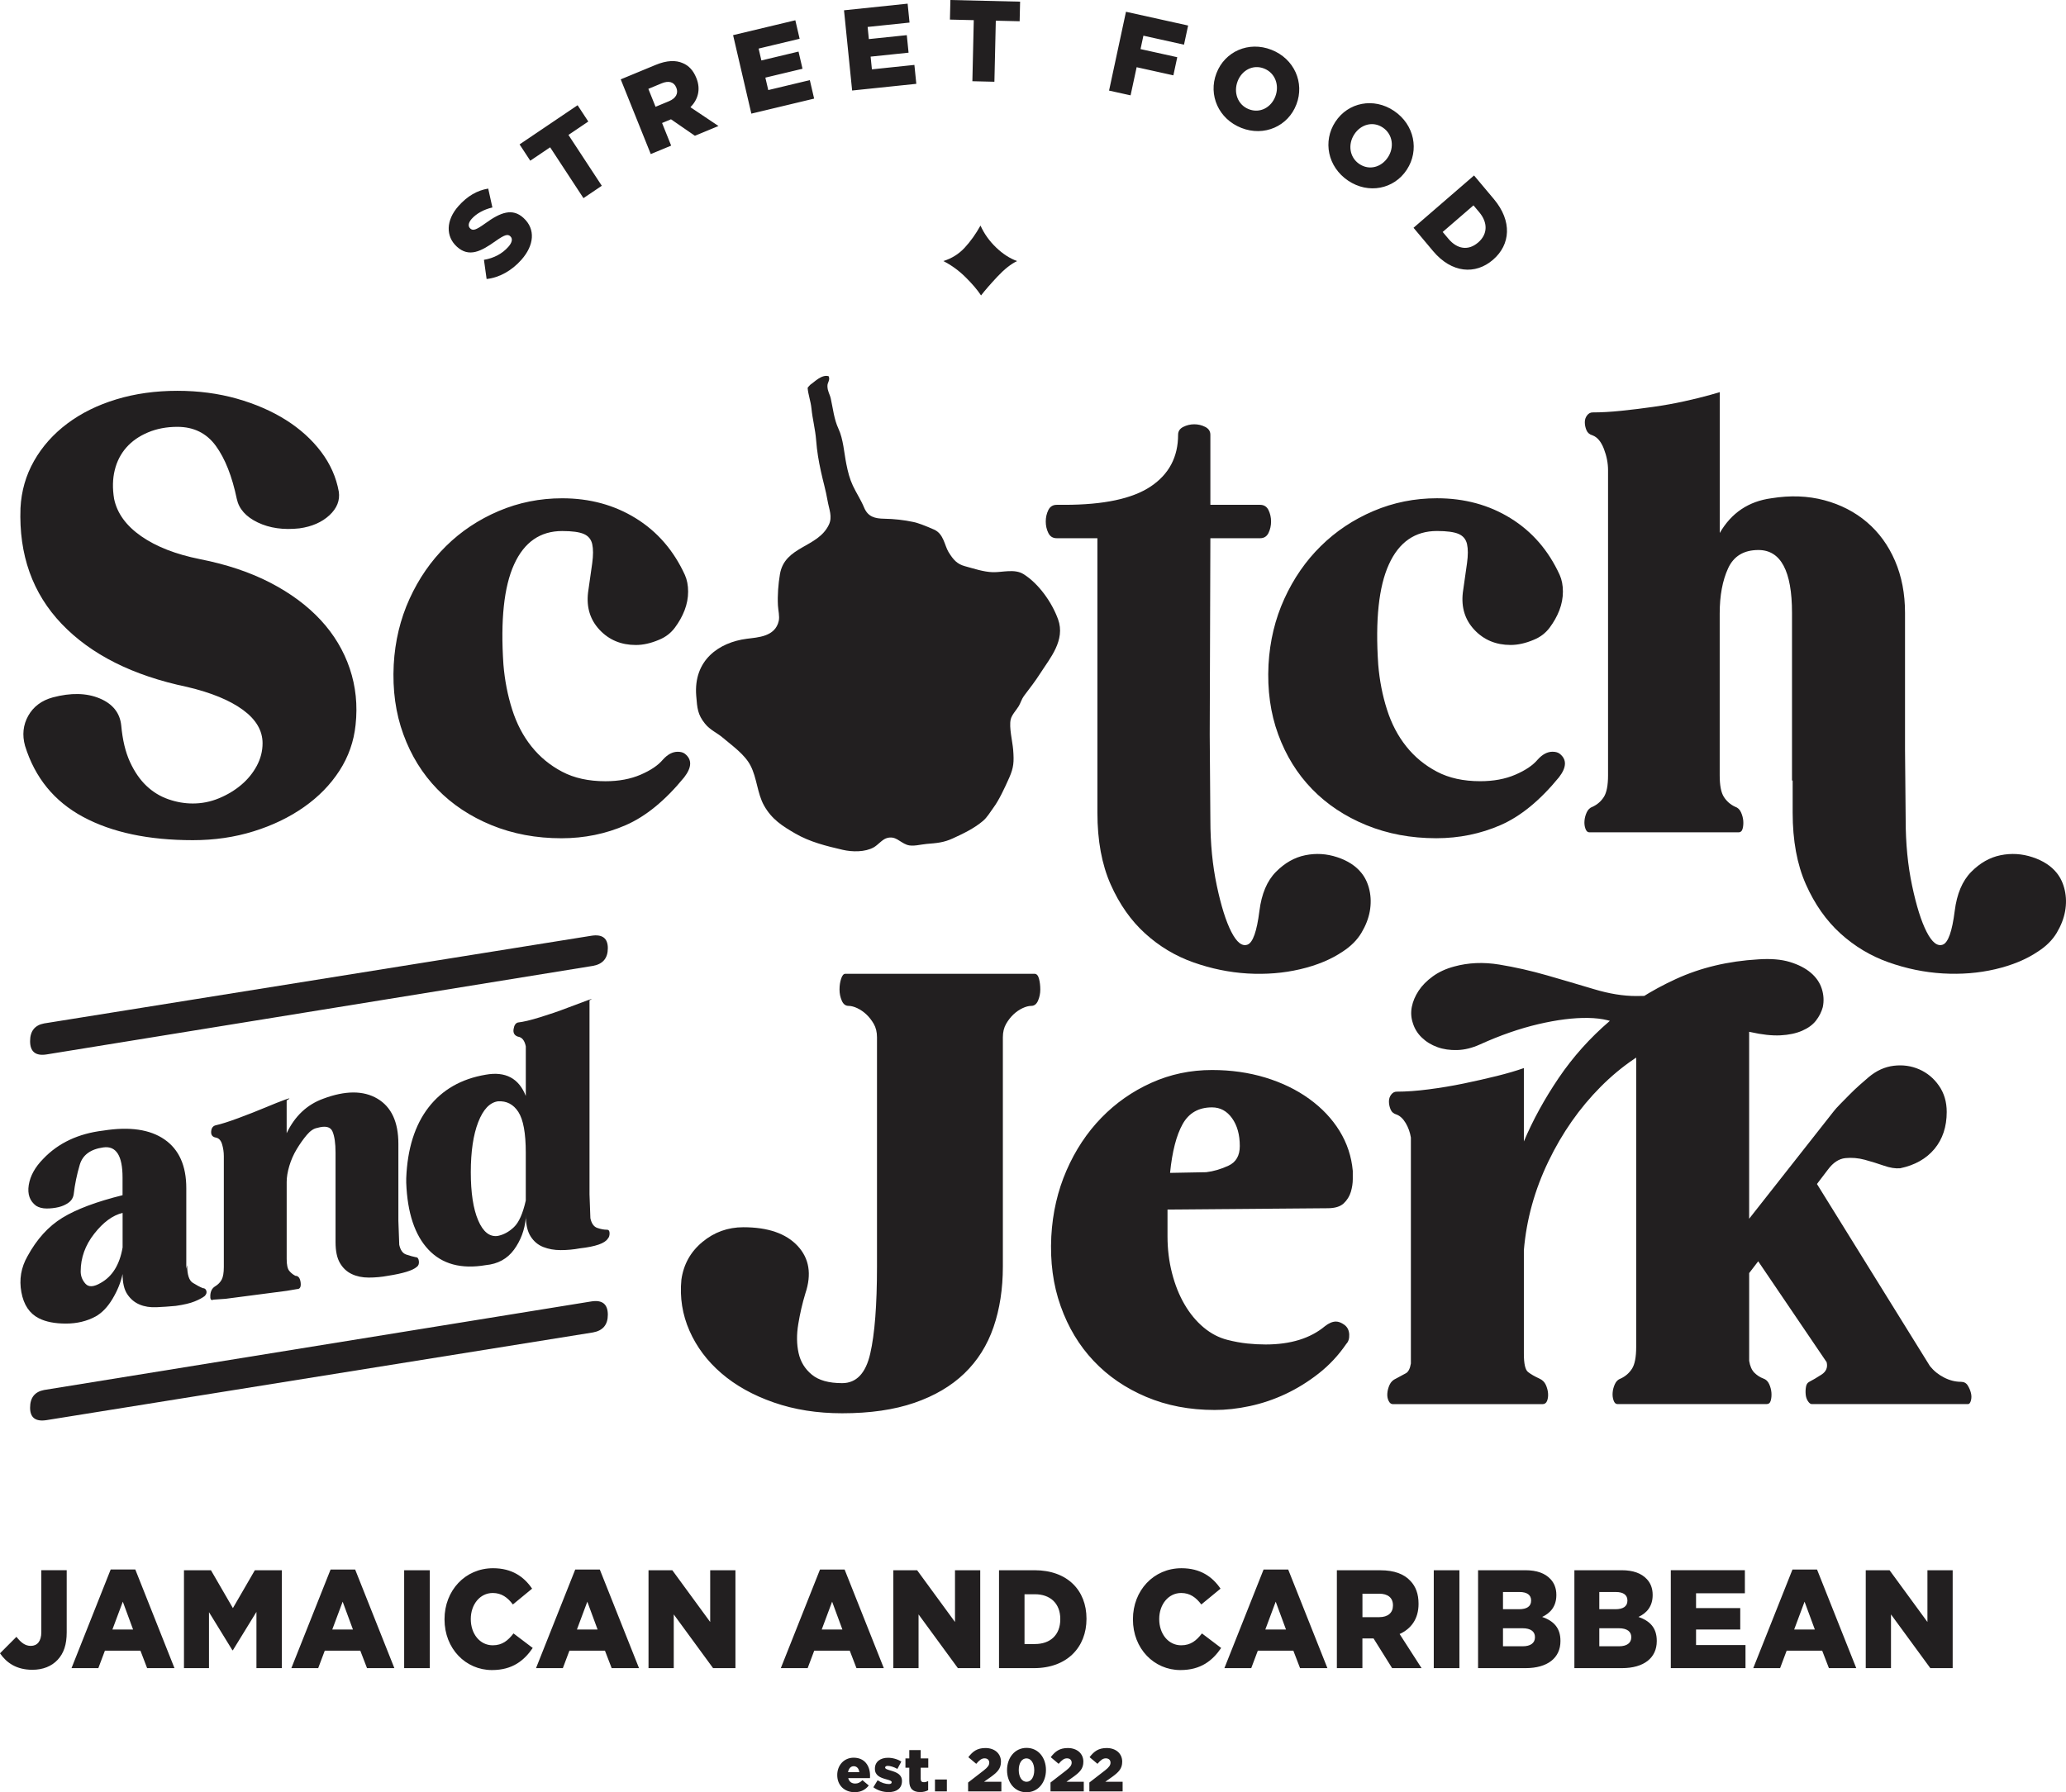 <?xml version="1.0" encoding="UTF-8"?>
<svg xmlns="http://www.w3.org/2000/svg" width="189" height="164" viewBox="0 0 189 164" fill="none">
  <path d="M74.26 35.106C74.42 35.021 75.195 34.211 75.812 34.431C75.957 34.818 75.688 34.968 75.694 35.327C75.702 35.812 75.906 36.047 76.001 36.472C76.203 37.384 76.298 38.363 76.704 39.233C77.147 40.179 77.22 41.447 77.422 42.451C77.572 43.192 77.722 43.801 78.023 44.445C78.334 45.107 78.751 45.729 79.044 46.432C79.4 47.291 80.025 47.453 80.901 47.466C81.794 47.481 82.684 47.579 83.562 47.765C83.988 47.855 84.558 48.069 85.447 48.458C86.335 48.847 86.409 49.917 86.767 50.503C87.207 51.223 87.552 51.616 88.285 51.813C89.073 52.024 89.965 52.332 90.816 52.358C91.694 52.383 92.81 52.024 93.631 52.535C94.993 53.381 96.223 55.09 96.793 56.67C97.486 58.589 96.044 60.238 95.185 61.584C94.705 62.337 94.208 62.973 93.669 63.685C93.473 63.944 93.351 64.356 93.197 64.612C92.985 64.967 92.559 65.403 92.46 65.832C92.294 66.555 92.627 67.854 92.686 68.613C92.77 69.713 92.74 70.228 92.326 71.164C91.917 72.083 91.391 73.224 90.875 73.914C90.591 74.294 90.319 74.784 89.923 75.119C89.098 75.816 88.121 76.278 87.175 76.713C86.333 77.102 85.693 77.149 84.779 77.222C84.259 77.263 83.484 77.493 82.969 77.305C82.282 77.055 81.935 76.451 81.122 76.69C80.707 76.812 80.326 77.312 79.934 77.534C79.136 77.985 77.955 77.963 77.092 77.763C75.595 77.416 74.085 77.045 72.748 76.267C71.592 75.596 70.611 74.987 69.893 73.707C69.274 72.604 69.255 71.2 68.653 70.046C68.118 69.021 66.987 68.239 66.126 67.506C65.579 67.04 64.968 66.809 64.492 66.217C63.819 65.379 63.785 64.813 63.692 63.681C63.425 60.398 65.777 58.781 68.316 58.45C69.322 58.319 70.916 58.272 71.241 56.817C71.335 56.39 71.19 55.847 71.167 55.407C71.118 54.479 71.196 53.452 71.35 52.541C71.788 49.958 74.799 50.137 75.818 48.032C76.18 47.287 75.843 46.62 75.7 45.78C75.542 44.857 75.29 44.024 75.094 43.113C74.887 42.156 74.74 41.303 74.662 40.291C74.582 39.263 74.332 38.37 74.233 37.376C74.167 36.709 73.921 36.072 73.883 35.483C73.883 35.485 74.1 35.19 74.26 35.106Z" fill="#221F20"></path>
  <path d="M83.652 128.363C85.503 127.724 87.027 126.825 88.229 125.667C89.43 124.509 90.316 123.1 90.887 121.442C91.457 119.784 91.743 117.936 91.743 115.897V94.919C91.743 94.441 91.843 94.03 92.038 93.691C92.234 93.351 92.462 93.06 92.716 92.821C92.971 92.582 93.247 92.391 93.544 92.252C93.839 92.114 94.104 92.043 94.342 92.043C94.618 92.043 94.824 91.883 94.961 91.564C95.098 91.246 95.167 90.906 95.167 90.545C95.167 90.186 95.127 89.855 95.049 89.556C94.969 89.257 94.832 89.107 94.637 89.107H77.331C77.173 89.107 77.045 89.257 76.948 89.556C76.849 89.855 76.8 90.186 76.8 90.545C76.8 90.904 76.868 91.244 77.007 91.564C77.144 91.885 77.35 92.043 77.628 92.043C77.864 92.043 78.129 92.114 78.426 92.252C78.721 92.394 78.996 92.582 79.253 92.821C79.508 93.06 79.736 93.351 79.933 93.691C80.129 94.03 80.228 94.441 80.228 94.919V115.897C80.228 119.414 80.022 122.07 79.609 123.867C79.197 125.665 78.34 126.564 77.04 126.564C75.819 126.564 74.895 126.306 74.265 125.784C73.636 125.265 73.231 124.607 73.055 123.805C72.878 123.006 72.867 122.128 73.025 121.169C73.181 120.209 73.398 119.271 73.676 118.352C74.267 116.594 74.03 115.145 72.966 114.006C71.903 112.867 70.25 112.298 68.006 112.298C66.588 112.298 65.338 112.747 64.256 113.647C63.171 114.546 62.533 115.696 62.335 117.094C62.177 118.733 62.424 120.29 63.074 121.769C63.725 123.248 64.698 124.547 65.999 125.665C67.298 126.784 68.892 127.673 70.783 128.331C72.674 128.992 74.76 129.321 77.043 129.321C79.594 129.321 81.799 129.002 83.652 128.363ZM114.332 128.663C115.454 128.423 116.547 128.054 117.61 127.554C118.674 127.054 119.686 126.425 120.653 125.665C121.617 124.906 122.455 124.006 123.163 122.968C123.358 122.769 123.447 122.478 123.428 122.098C123.407 121.718 123.259 121.429 122.986 121.228C122.71 121.03 122.455 120.929 122.217 120.929C121.901 120.929 121.569 121.07 121.213 121.348C119.874 122.468 118.063 123.026 115.778 123.026C115.227 123.026 114.665 122.996 114.096 122.936C113.525 122.876 112.923 122.767 112.296 122.607C111.508 122.408 110.78 122.028 110.11 121.468C109.441 120.908 108.86 120.209 108.369 119.369C107.876 118.53 107.493 117.57 107.217 116.493C106.941 115.414 106.805 114.296 106.805 113.136V110.679L121.451 110.559C122.12 110.559 122.611 110.409 122.927 110.11C123.24 109.811 123.457 109.461 123.577 109.061C123.695 108.662 123.754 108.273 123.754 107.892C123.754 107.512 123.754 107.262 123.754 107.142C123.636 105.824 123.232 104.606 122.544 103.486C121.855 102.368 120.929 101.388 119.768 100.55C118.606 99.71 117.267 99.063 115.753 98.601C114.237 98.142 112.612 97.911 110.881 97.911C108.912 97.911 107.061 98.3 105.329 99.08C103.596 99.86 102.069 100.928 100.751 102.287C99.431 103.646 98.368 105.255 97.561 107.112C96.755 108.969 96.291 110.978 96.174 113.136C96.056 115.455 96.34 117.581 97.031 119.519C97.719 121.457 98.723 123.126 100.042 124.523C101.36 125.923 102.964 127.021 104.855 127.821C106.746 128.62 108.832 129.019 111.115 129.019C112.138 129.022 113.21 128.902 114.332 128.663ZM107.038 107.324C107.234 105.366 107.619 103.877 108.19 102.858C108.761 101.838 109.655 101.33 110.877 101.33C111.624 101.33 112.235 101.659 112.709 102.319C113.18 102.98 113.418 103.828 113.418 104.866C113.418 105.745 113.073 106.345 112.384 106.664C111.696 106.984 111.016 107.183 110.346 107.262L107.038 107.324ZM162.88 94.738C163.648 94.699 164.307 94.558 164.859 94.319C165.41 94.079 165.834 93.77 166.128 93.389C166.423 93.009 166.63 92.601 166.75 92.161C166.867 91.601 166.838 91.043 166.661 90.483C166.484 89.923 166.149 89.434 165.657 89.015C165.164 88.596 164.524 88.265 163.737 88.026C162.949 87.786 161.985 87.707 160.843 87.786C158.087 87.947 155.578 88.545 153.314 89.584C151.048 90.622 149.023 91.913 147.231 93.449C145.439 94.988 143.894 96.716 142.595 98.633C141.296 100.552 140.232 102.49 139.405 104.448V97.734C138.735 97.973 137.918 98.212 136.954 98.454C135.987 98.693 134.975 98.924 133.911 99.144C132.848 99.364 131.774 99.543 130.692 99.682C129.61 99.823 128.635 99.892 127.77 99.892C127.572 99.892 127.405 99.981 127.268 100.161C127.129 100.341 127.062 100.55 127.062 100.791C127.062 101.031 127.11 101.27 127.209 101.512C127.306 101.751 127.494 101.911 127.77 101.99C128.083 102.11 128.359 102.371 128.597 102.77C128.833 103.17 128.991 103.61 129.069 104.089V124.767C128.989 125.246 128.833 125.547 128.597 125.667C128.361 125.786 128.066 125.947 127.711 126.145C127.435 126.265 127.239 126.455 127.121 126.716C127.003 126.977 126.934 127.235 126.915 127.496C126.894 127.757 126.934 127.985 127.033 128.186C127.132 128.387 127.258 128.485 127.416 128.485H141.117C141.312 128.485 141.451 128.387 141.529 128.186C141.607 127.987 141.637 127.757 141.618 127.496C141.597 127.237 141.529 126.977 141.411 126.716C141.293 126.457 141.096 126.267 140.822 126.145C140.388 125.947 140.043 125.746 139.788 125.547C139.531 125.348 139.405 124.788 139.405 123.87V114.399C139.641 111.602 140.388 108.894 141.649 106.277C142.908 103.659 144.504 101.383 146.433 99.443C148.362 97.505 150.518 96.048 152.899 95.067C155.281 94.088 157.691 93.879 160.134 94.439C161.195 94.678 162.111 94.778 162.88 94.738ZM160.014 111.521V88.145C159.424 88.665 158.734 89.116 157.946 89.494C157.159 89.874 156.312 90.184 155.407 90.423C154.502 90.663 153.556 90.842 152.573 90.962C151.587 91.082 150.623 91.141 149.68 91.141C148.499 91.141 147.208 90.932 145.812 90.511C144.414 90.092 142.986 89.671 141.529 89.252C140.072 88.834 138.615 88.502 137.158 88.263C135.701 88.024 134.324 88.084 133.025 88.442C132.277 88.643 131.627 88.942 131.075 89.342C130.524 89.742 130.09 90.182 129.776 90.66C129.46 91.139 129.254 91.631 129.155 92.129C129.056 92.629 129.085 93.118 129.243 93.597C129.399 94.116 129.677 94.567 130.071 94.945C130.465 95.325 130.936 95.614 131.488 95.815C132.04 96.016 132.648 96.105 133.32 96.084C133.989 96.065 134.678 95.894 135.387 95.573C137.238 94.733 139.019 94.116 140.731 93.714C142.443 93.314 143.959 93.124 145.279 93.146C146.597 93.167 147.661 93.426 148.469 93.926C149.276 94.426 149.68 95.176 149.68 96.174V123.265C149.68 124.184 149.551 124.844 149.297 125.244C149.04 125.643 148.697 125.942 148.263 126.143C148.027 126.224 147.85 126.393 147.732 126.652C147.614 126.912 147.545 127.171 147.526 127.432C147.505 127.692 147.534 127.932 147.614 128.152C147.692 128.372 147.81 128.481 147.968 128.481H161.61C161.806 128.481 161.934 128.372 161.993 128.152C162.052 127.932 162.071 127.692 162.052 127.432C162.031 127.173 161.964 126.912 161.846 126.652C161.728 126.393 161.551 126.222 161.315 126.143C160.999 126.024 160.726 125.844 160.488 125.605C160.252 125.365 160.094 125.006 160.016 124.526V116.493L160.843 115.414L167.103 124.645C167.221 125.124 167.063 125.504 166.632 125.784C166.198 126.064 165.823 126.284 165.509 126.445C165.351 126.526 165.252 126.675 165.215 126.893C165.175 127.113 165.164 127.342 165.185 127.583C165.204 127.823 165.274 128.032 165.391 128.212C165.509 128.391 165.627 128.481 165.745 128.481H180.038C180.156 128.481 180.244 128.372 180.303 128.152C180.362 127.932 180.362 127.703 180.303 127.462C180.244 127.222 180.145 126.992 180.008 126.771C179.869 126.551 179.663 126.442 179.387 126.442C178.875 126.442 178.364 126.314 177.852 126.053C177.34 125.795 176.907 125.444 176.553 125.004L166.217 108.341L167.221 107.023C167.693 106.384 168.226 106.033 168.815 105.973C169.407 105.913 169.996 105.965 170.588 106.123C171.18 106.283 171.759 106.463 172.329 106.661C172.9 106.862 173.401 106.941 173.835 106.901C175.172 106.621 176.216 106.031 176.966 105.134C177.713 104.234 178.088 103.106 178.088 101.747C178.088 100.828 177.852 100.029 177.378 99.349C176.907 98.669 176.305 98.172 175.578 97.851C174.85 97.533 174.073 97.422 173.245 97.522C172.418 97.622 171.651 97.971 170.942 98.571C170.706 98.772 170.43 99.011 170.114 99.291C169.798 99.571 169.495 99.862 169.198 100.161C168.904 100.46 168.617 100.751 168.341 101.031C168.066 101.311 167.87 101.531 167.75 101.689L160.014 111.521Z" fill="#221F20"></path>
  <path d="M124.543 85.361C124.936 84.702 125.193 84.042 125.311 83.382C125.429 82.724 125.419 82.083 125.282 81.463C125.143 80.843 124.899 80.313 124.543 79.875C124.031 79.236 123.292 78.755 122.328 78.437C121.363 78.117 120.388 78.057 119.405 78.258C118.42 78.456 117.525 78.967 116.719 79.785C115.91 80.604 115.409 81.794 115.213 83.352C114.977 85.23 114.613 86.258 114.12 86.44C113.628 86.619 113.135 86.23 112.644 85.271C112.152 84.311 111.709 82.903 111.316 81.046C110.922 79.187 110.726 77.181 110.726 75.022L110.667 67.231L110.726 49.25H115.274C115.628 49.25 115.885 49.092 116.043 48.771C116.198 48.453 116.278 48.102 116.278 47.722C116.278 47.341 116.198 46.993 116.043 46.673C115.885 46.354 115.63 46.194 115.274 46.194H110.726V39.781C110.726 39.463 110.568 39.221 110.254 39.063C109.939 38.903 109.604 38.824 109.25 38.824C108.896 38.824 108.562 38.905 108.246 39.063C107.93 39.223 107.774 39.463 107.774 39.781C107.774 41.82 106.938 43.399 105.264 44.517C103.59 45.636 100.963 46.194 97.379 46.194H96.672C96.318 46.194 96.061 46.354 95.903 46.673C95.745 46.993 95.667 47.341 95.667 47.722C95.667 48.102 95.745 48.45 95.903 48.771C96.061 49.092 96.316 49.25 96.672 49.25H100.392V74.364C100.392 76.92 100.796 79.108 101.603 80.927C102.409 82.745 103.462 84.243 104.763 85.422C106.062 86.6 107.53 87.48 109.164 88.059C110.798 88.638 112.451 88.978 114.124 89.079C115.798 89.177 117.403 89.049 118.938 88.69C120.473 88.331 121.772 87.79 122.835 87.072C123.578 86.589 124.149 86.019 124.543 85.361ZM137.271 75.501C139.103 74.702 140.882 73.245 142.617 71.125C143.326 70.206 143.345 69.486 142.676 68.966C142.518 68.847 142.301 68.787 142.027 68.787C141.556 68.787 141.101 69.026 140.669 69.507C140.235 70.026 139.557 70.486 138.631 70.885C137.707 71.285 136.633 71.484 135.412 71.484C133.877 71.484 132.556 71.195 131.455 70.614C130.352 70.035 129.417 69.266 128.651 68.306C127.882 67.347 127.293 66.219 126.88 64.919C126.467 63.622 126.2 62.252 126.082 60.814C125.806 56.739 126.13 53.681 127.057 51.645C127.981 49.606 129.449 48.589 131.457 48.589C132.363 48.589 133.022 48.679 133.437 48.859C133.849 49.038 134.106 49.348 134.205 49.788C134.304 50.228 134.304 50.807 134.205 51.525C134.106 52.245 133.978 53.143 133.822 54.222C133.664 55.581 134.018 56.72 134.885 57.639C135.751 58.558 136.854 59.017 138.193 59.017C138.863 59.017 139.57 58.859 140.32 58.539C140.909 58.299 141.391 57.93 141.766 57.43C142.139 56.929 142.436 56.402 142.653 55.842C142.867 55.282 142.977 54.714 142.977 54.135C142.977 53.555 142.878 53.047 142.682 52.607C141.659 50.369 140.162 48.641 138.193 47.423C136.224 46.205 133.98 45.593 131.459 45.593C129.411 45.593 127.474 45.982 125.642 46.762C123.812 47.542 122.206 48.611 120.829 49.97C119.449 51.329 118.338 52.936 117.491 54.795C116.645 56.654 116.163 58.66 116.045 60.819C115.927 63.137 116.222 65.266 116.931 67.201C117.641 69.14 118.672 70.808 120.031 72.206C121.389 73.606 123.044 74.704 124.991 75.503C126.941 76.302 129.076 76.702 131.398 76.702C133.481 76.7 135.441 76.3 137.271 75.501ZM163.935 71.424H163.994V74.36C163.994 76.916 164.397 79.104 165.205 80.922C166.012 82.741 167.066 84.239 168.366 85.418C169.665 86.596 171.132 87.476 172.766 88.055C174.4 88.634 176.053 88.974 177.727 89.074C179.401 89.173 181.005 89.044 182.54 88.686C184.075 88.326 185.374 87.786 186.437 87.068C187.185 86.589 187.756 86.019 188.151 85.361C188.543 84.702 188.8 84.042 188.918 83.382C189.036 82.724 189.027 82.083 188.888 81.463C188.749 80.843 188.505 80.313 188.151 79.875C187.638 79.236 186.901 78.755 185.936 78.437C184.97 78.117 183.997 78.057 183.012 78.258C182.028 78.456 181.132 78.967 180.325 79.785C179.519 80.604 179.015 81.794 178.82 83.352C178.584 85.23 178.22 86.258 177.727 86.44C177.234 86.619 176.741 86.23 176.251 85.271C175.758 84.311 175.316 82.903 174.922 81.046C174.528 79.187 174.333 77.181 174.333 75.022L174.274 68.61V56.083C174.274 54.325 173.968 52.737 173.358 51.318C172.747 49.899 171.89 48.722 170.789 47.782C169.686 46.843 168.387 46.172 166.892 45.773C165.395 45.373 163.782 45.313 162.049 45.593C159.962 45.873 158.387 46.933 157.324 48.771V35.883L156.497 36.123C155.787 36.324 154.981 36.522 154.075 36.721C153.17 36.922 152.224 37.091 151.241 37.23C150.256 37.371 149.281 37.49 148.319 37.589C147.354 37.689 146.478 37.738 145.691 37.738C145.493 37.738 145.327 37.828 145.188 38.008C145.049 38.187 144.981 38.397 144.981 38.638C144.981 38.879 145.03 39.117 145.129 39.358C145.226 39.597 145.413 39.758 145.689 39.837C146.12 39.997 146.466 40.405 146.723 41.065C146.977 41.724 147.106 42.375 147.106 43.014V70.945C147.106 71.864 146.977 72.524 146.723 72.924C146.466 73.324 146.123 73.623 145.689 73.824C145.453 73.905 145.276 74.074 145.156 74.332C145.038 74.593 144.969 74.851 144.95 75.112C144.929 75.373 144.958 75.612 145.038 75.832C145.116 76.052 145.234 76.161 145.392 76.161H159.034C159.23 76.161 159.358 76.052 159.417 75.832C159.476 75.612 159.495 75.373 159.476 75.112C159.455 74.854 159.387 74.593 159.27 74.332C159.152 74.074 158.975 73.903 158.737 73.824C158.303 73.625 157.96 73.324 157.703 72.924C157.446 72.524 157.32 71.866 157.32 70.945V56.141C157.32 54.502 157.575 53.124 158.088 52.006C158.6 50.889 159.524 50.329 160.863 50.329C162.91 50.329 163.935 52.248 163.935 56.083V71.424Z" fill="#221F20"></path>
  <path d="M15.404 73.136C14.657 72.878 13.987 72.468 13.396 71.908C12.806 71.348 12.303 70.619 11.89 69.72C11.477 68.82 11.21 67.711 11.092 66.392C10.974 65.234 10.313 64.405 9.113 63.905C7.911 63.405 6.485 63.375 4.83 63.815C3.807 64.095 3.059 64.655 2.586 65.493C2.114 66.333 2.015 67.251 2.291 68.249C3.196 71.166 4.967 73.335 7.605 74.752C10.244 76.171 13.589 76.88 17.645 76.88C19.613 76.88 21.464 76.611 23.197 76.07C24.93 75.532 26.465 74.793 27.804 73.852C29.143 72.914 30.225 71.805 31.053 70.525C31.88 69.247 32.371 67.848 32.529 66.331C32.725 64.533 32.548 62.815 31.996 61.176C31.444 59.54 30.558 58.059 29.339 56.74C28.118 55.422 26.583 54.283 24.732 53.323C22.881 52.364 20.736 51.646 18.295 51.165C16.089 50.725 14.299 50.026 12.92 49.067C11.541 48.107 10.715 46.968 10.439 45.65C10.281 44.691 10.3 43.812 10.498 43.013C10.694 42.214 11.05 41.526 11.562 40.944C12.073 40.365 12.732 39.906 13.541 39.566C14.347 39.227 15.244 39.058 16.228 39.058C17.723 39.058 18.895 39.637 19.742 40.795C20.588 41.955 21.228 43.573 21.662 45.65C21.858 46.569 22.498 47.289 23.582 47.808C24.665 48.327 25.934 48.507 27.391 48.347C28.532 48.188 29.448 47.787 30.137 47.148C30.825 46.509 31.112 45.791 30.994 44.99C30.758 43.671 30.215 42.453 29.37 41.334C28.524 40.216 27.45 39.246 26.151 38.427C24.852 37.609 23.355 36.959 21.662 36.478C19.969 36 18.156 35.761 16.228 35.761C14.219 35.761 12.36 36.021 10.646 36.541C8.934 37.06 7.437 37.799 6.157 38.758C4.877 39.718 3.864 40.857 3.114 42.175C2.367 43.494 1.952 44.932 1.874 46.492C1.716 50.768 2.975 54.304 5.654 57.101C8.33 59.899 12.149 61.818 17.112 62.856C19.316 63.375 21.02 64.076 22.22 64.954C23.42 65.833 24.02 66.852 24.02 68.01C24.02 68.73 23.843 69.418 23.49 70.079C23.136 70.739 22.662 71.318 22.073 71.816C21.483 72.316 20.803 72.726 20.034 73.045C19.266 73.365 18.47 73.523 17.642 73.523C16.899 73.525 16.152 73.397 15.404 73.136ZM57.246 75.504C59.078 74.705 60.857 73.248 62.59 71.128C63.299 70.209 63.318 69.489 62.649 68.97C62.491 68.85 62.274 68.79 62 68.79C61.529 68.79 61.074 69.029 60.642 69.51C60.208 70.029 59.53 70.489 58.604 70.888C57.677 71.288 56.606 71.487 55.385 71.487C53.849 71.487 52.529 71.198 51.428 70.617C50.325 70.038 49.39 69.269 48.624 68.309C47.855 67.35 47.266 66.222 46.853 64.922C46.44 63.625 46.175 62.255 46.055 60.817C45.779 56.742 46.103 53.684 47.03 51.648C47.954 49.609 49.422 48.592 51.43 48.592C52.336 48.592 52.995 48.682 53.41 48.862C53.822 49.041 54.079 49.351 54.178 49.791C54.275 50.231 54.275 50.81 54.178 51.528C54.079 52.249 53.951 53.146 53.795 54.225C53.637 55.584 53.991 56.723 54.858 57.642C55.724 58.561 56.827 59.02 58.166 59.02C58.836 59.02 59.543 58.862 60.292 58.542C60.882 58.302 61.364 57.933 61.739 57.433C62.112 56.933 62.409 56.405 62.626 55.845C62.84 55.285 62.95 54.717 62.95 54.138C62.95 53.559 62.851 53.05 62.655 52.61C61.63 50.372 60.135 48.644 58.166 47.426C56.197 46.208 53.953 45.596 51.432 45.596C49.384 45.596 47.447 45.985 45.615 46.765C43.785 47.545 42.178 48.614 40.801 49.973C39.422 51.332 38.311 52.939 37.464 54.798C36.618 56.657 36.136 58.663 36.018 60.822C35.9 63.14 36.194 65.269 36.904 67.204C37.611 69.143 38.645 70.811 40.003 72.209C41.361 73.609 43.017 74.707 44.964 75.506C46.914 76.305 49.049 76.705 51.371 76.705C53.456 76.703 55.416 76.303 57.246 75.504Z" fill="#221F20"></path>
  <path d="M11.216 109.365C8.82 109.959 6.984 110.65 5.708 111.432C4.429 112.216 3.364 113.389 2.513 114.955C1.928 115.981 1.741 117.075 1.955 118.238C2.168 119.4 2.701 120.195 3.551 120.627C4.189 120.951 5.015 121.114 6.026 121.114C7.036 121.114 7.942 120.898 8.74 120.466C9.325 120.142 9.843 119.603 10.296 118.847C10.746 118.09 11.054 117.336 11.214 116.577C11.214 117.387 11.359 118.009 11.654 118.441C11.946 118.874 12.319 119.184 12.772 119.372C13.222 119.563 13.742 119.644 14.328 119.616C14.913 119.59 15.498 119.55 16.084 119.494C16.829 119.387 17.402 119.251 17.8 119.088C18.2 118.926 18.505 118.763 18.718 118.601C18.878 118.439 18.93 118.276 18.878 118.116C18.825 117.953 18.718 117.872 18.558 117.872C18.29 117.765 17.985 117.603 17.64 117.385C17.292 117.169 17.122 116.629 17.122 115.765L17.042 116.09V114.47V108.718C17.042 106.667 16.376 105.181 15.046 104.263C13.715 103.344 11.852 103.074 9.458 103.453C7.169 103.724 5.333 104.587 3.949 106.045C3.204 106.801 2.764 107.598 2.631 108.436C2.499 109.274 2.724 109.908 3.309 110.34C3.575 110.502 3.895 110.583 4.267 110.583C4.64 110.583 4.998 110.543 5.345 110.462C5.691 110.38 5.996 110.246 6.263 110.056C6.529 109.868 6.689 109.609 6.741 109.286C6.847 108.37 7.034 107.464 7.299 106.573C7.565 105.681 8.283 105.154 9.455 104.993C10.626 104.831 11.211 105.75 11.211 107.748V109.365H11.216ZM4.269 129.946L54.247 121.924C55.152 121.761 55.605 121.223 55.605 120.304C55.605 119.332 55.097 118.926 54.089 119.088L4.032 127.191C3.179 127.354 2.753 127.894 2.753 128.811C2.753 129.73 3.259 130.108 4.269 129.946ZM4.269 96.484L54.247 88.381C55.152 88.219 55.605 87.68 55.605 86.762C55.605 85.845 55.097 85.465 54.089 85.627L4.032 93.649C3.179 93.811 2.753 94.352 2.753 95.269C2.753 96.241 3.259 96.645 4.269 96.484ZM8.622 112.891C9.447 111.838 10.31 111.203 11.216 110.987V114.148C10.948 115.714 10.283 116.795 9.22 117.389C8.582 117.768 8.114 117.795 7.822 117.471C7.529 117.146 7.381 116.77 7.381 116.336C7.384 115.092 7.794 113.945 8.622 112.891ZM20.636 118.847L26.224 118.118L27.182 117.956C27.447 117.956 27.553 117.753 27.502 117.349C27.447 116.943 27.29 116.742 27.024 116.742C26.811 116.635 26.624 116.485 26.466 116.295C26.306 116.107 26.226 115.742 26.226 115.201V108.152C26.226 107.72 26.306 107.233 26.466 106.692C26.626 106.154 26.852 105.639 27.144 105.154C27.437 104.669 27.742 104.237 28.062 103.857C28.382 103.478 28.7 103.263 29.02 103.209C29.766 102.993 30.231 103.102 30.416 103.534C30.602 103.968 30.696 104.615 30.696 105.478V113.663C30.696 114.473 30.829 115.107 31.096 115.567C31.362 116.026 31.722 116.364 32.174 116.579C32.625 116.795 33.145 116.904 33.73 116.904C34.316 116.904 34.901 116.851 35.486 116.742C36.87 116.526 37.748 116.257 38.12 115.932C38.28 115.825 38.346 115.648 38.32 115.406C38.293 115.163 38.2 115.041 38.04 115.041C37.773 114.987 37.482 114.906 37.162 114.797C36.842 114.69 36.63 114.391 36.524 113.906L36.444 111.718V104.666C36.444 102.668 35.806 101.292 34.528 100.534C33.25 99.777 31.602 99.777 29.578 100.534C28.087 101.074 26.969 102.128 26.224 103.694V100.696C26.597 100.48 26.557 100.453 26.104 100.615C25.651 100.777 25.039 101.021 24.268 101.344C23.495 101.668 22.672 101.991 21.794 102.316C20.916 102.641 20.238 102.856 19.758 102.963C19.491 103.019 19.345 103.207 19.318 103.53C19.291 103.854 19.438 104.045 19.758 104.096C20.023 104.149 20.209 104.352 20.316 104.703C20.421 105.055 20.476 105.419 20.476 105.797V115.926C20.476 116.466 20.409 116.857 20.276 117.101C20.143 117.344 19.943 117.547 19.678 117.708C19.41 117.87 19.265 118.142 19.24 118.518C19.213 118.896 19.305 119.03 19.52 118.924L20.636 118.847ZM37.162 108.233C37.268 110.987 37.948 113.028 39.198 114.351C40.449 115.676 42.193 116.148 44.429 115.767C45.547 115.661 46.41 115.188 47.023 114.351C47.633 113.513 47.993 112.556 48.101 111.474V111.15C48.101 112.015 48.246 112.675 48.541 113.135C48.833 113.594 49.219 113.919 49.699 114.107C50.179 114.297 50.709 114.391 51.295 114.391C51.88 114.391 52.465 114.338 53.051 114.229C54.489 114.067 55.34 113.769 55.605 113.338C55.71 113.231 55.765 113.069 55.765 112.851C55.765 112.635 55.685 112.526 55.525 112.526C55.258 112.526 54.967 112.472 54.647 112.363C54.327 112.257 54.114 111.957 54.009 111.472L53.929 109.284V91.54C54.249 91.377 54.181 91.377 53.729 91.54C53.276 91.702 52.663 91.933 51.893 92.228C51.12 92.525 50.297 92.809 49.419 93.078C48.541 93.35 47.863 93.512 47.383 93.563C47.17 93.617 47.035 93.82 46.983 94.17C46.928 94.523 47.063 94.751 47.383 94.858C47.755 94.912 47.993 95.211 48.101 95.749V100.286C47.463 98.666 46.237 98.016 44.429 98.341C42.193 98.719 40.449 99.72 39.198 101.339C37.948 102.959 37.268 105.122 37.162 107.82V108.064V108.233ZM43.748 102.681C44.199 101.521 44.799 100.886 45.545 100.777C46.343 100.724 46.968 101.049 47.421 101.75C47.873 102.453 48.099 103.694 48.099 105.476V109.853C47.831 111.041 47.473 111.851 47.021 112.282C46.568 112.716 46.075 112.985 45.542 113.092C44.797 113.201 44.197 112.727 43.746 111.673C43.294 110.62 43.069 109.15 43.069 107.258C43.071 105.369 43.296 103.844 43.748 102.681Z" fill="#221F20"></path>
  <path d="M2.962 152.793C3.925 152.793 4.72 152.473 5.271 151.883C5.835 151.282 6.102 150.488 6.102 149.362V143.68H3.78V149.351C3.78 150.182 3.408 150.606 2.816 150.606C2.299 150.606 1.914 150.301 1.504 149.776L0 151.286C0.592 152.142 1.494 152.793 2.962 152.793ZM6.542 152.642H8.996L9.598 151.042H12.847L13.459 152.642H15.961L12.377 143.615H10.126L6.542 152.642ZM10.284 149.107L11.235 146.56L12.174 149.107H10.284ZM16.833 152.642H19.119V147.521L21.259 151.002H21.306L23.46 147.495V152.642H25.782V143.683H23.314L21.306 147.15L19.298 143.683H16.83V152.642H16.833ZM26.654 152.642H29.109L29.711 151.042H32.96L33.575 152.642H36.077L32.49 143.619H30.242L26.654 152.642ZM30.397 149.107L31.347 146.56L32.287 149.107H30.397ZM36.973 152.642H39.319V143.683H36.973V152.642ZM45.006 152.818C46.872 152.818 47.94 151.959 48.735 150.797L46.977 149.466C46.47 150.117 45.952 150.552 45.077 150.552C43.897 150.552 43.068 149.502 43.068 148.161V148.136C43.068 146.83 43.9 145.766 45.077 145.766C45.881 145.766 46.436 146.176 46.919 146.816L48.677 145.37C47.93 144.27 46.825 143.5 45.104 143.5C42.551 143.5 40.665 145.546 40.665 148.161V148.186C40.665 150.862 42.602 152.818 45.006 152.818ZM49.036 152.642H51.49L52.092 151.042H55.341L55.956 152.642H58.458L54.871 143.619H52.623L49.036 152.642ZM52.778 149.107L53.728 146.56L54.668 149.107H52.778ZM59.327 152.642H61.636V147.726L65.233 152.642H67.279V143.683H64.969V148.42L61.504 143.683H59.327V152.642ZM71.43 152.642H73.885L74.487 151.042H77.736L78.351 152.642H80.853L77.266 143.619H75.014L71.43 152.642ZM75.173 149.107L76.123 146.56L77.063 149.107H75.173ZM81.722 152.642H84.031V147.726L87.628 152.642H89.673V143.683H87.364V148.42L83.899 143.683H81.722V152.642ZM91.391 152.642H94.592C97.625 152.642 99.393 150.721 99.393 148.136V148.11C99.393 145.525 97.649 143.683 94.64 143.683H91.391V152.642ZM93.724 150.437V145.881H94.674C96.07 145.881 96.996 146.711 96.996 148.146V148.172C96.996 149.617 96.07 150.437 94.674 150.437H93.724ZM107.984 152.818C109.85 152.818 110.918 151.959 111.713 150.797L109.955 149.466C109.451 150.117 108.934 150.552 108.055 150.552C106.875 150.552 106.047 149.502 106.047 148.161V148.136C106.047 146.83 106.878 145.766 108.055 145.766C108.863 145.766 109.414 146.176 109.897 146.816L111.655 145.37C110.908 144.27 109.803 143.5 108.082 143.5C105.529 143.5 103.643 145.546 103.643 148.161V148.186C103.639 150.862 105.577 152.818 107.984 152.818ZM112.01 152.642H114.465L115.067 151.042H118.316L118.931 152.642H121.433L117.846 143.619H115.594L112.01 152.642ZM115.753 149.107L116.703 146.56L117.643 149.107H115.753ZM122.302 152.642H124.634V149.927H125.632H125.655L127.353 152.642H130.047L128.039 149.52C129.087 149.046 129.77 148.139 129.77 146.769V146.744C129.77 145.859 129.516 145.169 129.023 144.658C128.458 144.043 127.566 143.687 126.281 143.687H122.298V152.642H122.302ZM124.638 147.981V145.83H126.166C126.947 145.83 127.43 146.19 127.43 146.891V146.916C127.43 147.571 126.974 147.977 126.179 147.977H124.638V147.981ZM131.163 152.642H133.509V143.683H131.163V152.642ZM135.22 152.642H139.564C141.572 152.642 142.752 151.707 142.752 150.171V150.146C142.752 148.93 142.103 148.315 141.079 147.956C141.826 147.611 142.377 146.996 142.377 145.96V145.935C142.377 145.32 142.171 144.845 141.836 144.489C141.343 143.964 140.595 143.683 139.537 143.683H135.216V152.642H135.22ZM137.495 147.251V145.676H139.01C139.706 145.676 140.068 145.956 140.068 146.445V146.471C140.068 146.996 139.669 147.251 138.962 147.251H137.495ZM137.495 150.642V148.992H139.277C140.058 148.992 140.42 149.312 140.42 149.797V149.822C140.42 150.347 140.01 150.642 139.3 150.642H137.495ZM144.03 152.642H148.375C150.383 152.642 151.563 151.707 151.563 150.171V150.146C151.563 148.93 150.914 148.315 149.889 147.956C150.636 147.611 151.187 146.996 151.187 145.96V145.935C151.187 145.32 150.985 144.845 150.647 144.489C150.153 143.964 149.406 143.683 148.348 143.683H144.027V152.642H144.03ZM146.306 147.251V145.676H147.82C148.517 145.676 148.878 145.956 148.878 146.445V146.471C148.878 146.996 148.483 147.251 147.773 147.251H146.306ZM146.306 150.642V148.992H148.087C148.868 148.992 149.23 149.312 149.23 149.797V149.822C149.23 150.347 148.821 150.642 148.111 150.642H146.306ZM152.844 152.642H159.68V150.531H155.157V149.11H159.2V147.15H155.157V145.791H159.623V143.68H152.847V152.642H152.844ZM160.39 152.642H162.845L163.446 151.042H166.695L167.311 152.642H169.813L166.225 143.619H163.977L160.39 152.642ZM164.133 149.107L165.083 146.56L166.023 149.107H164.133ZM170.681 152.642H172.99V147.726L176.588 152.642H178.633V143.683H176.324V148.42L172.859 143.683H170.681V152.642Z" fill="#221F20"></path>
  <path d="M78.184 163.994C78.778 163.994 79.191 163.748 79.475 163.38L78.898 162.895C78.683 163.107 78.485 163.203 78.239 163.203C77.915 163.203 77.679 163.036 77.597 162.707H79.586C79.593 162.635 79.593 162.558 79.593 162.489C79.593 161.602 79.119 160.837 78.091 160.837C77.211 160.837 76.592 161.534 76.592 162.417V162.427C76.59 163.363 77.249 163.994 78.184 163.994ZM77.58 162.164C77.635 161.835 77.822 161.617 78.096 161.617C78.382 161.617 78.574 161.829 78.612 162.164H77.58ZM81.298 163.987C82.022 163.987 82.513 163.641 82.513 162.979V162.968C82.513 162.382 82.046 162.175 81.458 162.008C81.144 161.914 80.974 161.859 80.974 161.741V161.731C80.974 161.647 81.056 161.585 81.216 161.585C81.452 161.585 81.787 161.692 82.096 161.863L82.454 161.194C82.113 160.972 81.662 160.844 81.229 160.844C80.542 160.844 80.037 161.201 80.037 161.842V161.852C80.037 162.459 80.504 162.662 81.092 162.818C81.406 162.908 81.57 162.957 81.57 163.075V163.085C81.57 163.192 81.488 163.248 81.307 163.248C80.999 163.248 80.624 163.13 80.285 162.902L79.896 163.543C80.302 163.844 80.797 163.987 81.298 163.987ZM84.183 163.983C84.473 163.983 84.722 163.917 84.909 163.81V162.979C84.783 163.041 84.65 163.079 84.513 163.079C84.322 163.079 84.227 162.989 84.227 162.778V161.756H84.92V160.904H84.227V160.139H83.183V160.904H82.831V161.756H83.183V162.983C83.183 163.703 83.555 163.983 84.183 163.983ZM85.532 163.921H86.621V162.833H85.532V163.921ZM88.562 163.921H91.607V163.041H90.019L90.678 162.573C91.249 162.154 91.569 161.831 91.569 161.207V161.196C91.569 160.459 90.992 159.953 90.152 159.953C89.405 159.953 88.998 160.248 88.585 160.79L89.306 161.397C89.607 161.047 89.811 160.895 90.07 160.895C90.329 160.895 90.499 161.047 90.499 161.29C90.499 161.526 90.363 161.709 90.005 161.993L88.564 163.109V163.921H88.562ZM93.9 164C94.999 164 95.685 163.075 95.685 161.97V161.959C95.685 160.855 95.003 159.94 93.91 159.94C92.818 159.94 92.125 160.865 92.125 161.97V161.981C92.125 163.085 92.801 164 93.9 164ZM93.91 163.041C93.483 163.041 93.197 162.594 93.197 161.97V161.959C93.197 161.335 93.477 160.899 93.9 160.899C94.323 160.899 94.614 161.35 94.614 161.97V161.981C94.614 162.6 94.34 163.041 93.91 163.041ZM96.1 163.921H99.145V163.041H97.557L98.216 162.573C98.789 162.154 99.107 161.831 99.107 161.207V161.196C99.107 160.459 98.53 159.953 97.69 159.953C96.942 159.953 96.536 160.248 96.123 160.79L96.844 161.397C97.147 161.047 97.349 160.895 97.608 160.895C97.867 160.895 98.037 161.047 98.037 161.29C98.037 161.526 97.9 161.709 97.543 161.993L96.102 163.109V163.921H96.1ZM99.654 163.921H102.699V163.041H101.111L101.77 162.573C102.341 162.154 102.661 161.831 102.661 161.207V161.196C102.661 160.459 102.084 159.953 101.244 159.953C100.497 159.953 100.09 160.248 99.677 160.79L100.398 161.397C100.699 161.047 100.903 160.895 101.162 160.895C101.421 160.895 101.591 161.047 101.591 161.29C101.591 161.526 101.455 161.709 101.097 161.993L99.656 163.109V163.921H99.654Z" fill="#221F20"></path>
  <path d="M88.322 25.358C88.939 25.967 89.413 26.525 89.748 27.034C90.114 26.559 90.613 25.984 91.247 25.309C91.881 24.632 92.481 24.157 93.047 23.888C92.38 23.651 91.738 23.236 91.123 22.645C90.506 22.052 90.03 21.384 89.697 20.64C89.264 21.418 88.779 22.095 88.247 22.67C87.714 23.245 87.063 23.651 86.297 23.888C87.03 24.258 87.706 24.749 88.322 25.358Z" fill="#221F20"></path>
  <path d="M47.691 23.779C48.874 22.448 49.005 20.963 47.902 19.954L47.887 19.939C46.876 19.014 45.779 19.43 44.39 20.443C43.545 21.048 43.27 21.136 43.023 20.911L43.008 20.896C42.815 20.719 42.821 20.398 43.147 20.031C43.579 19.546 44.251 19.168 45.044 18.984L44.663 17.257C43.663 17.422 42.77 17.924 41.941 18.856C40.772 20.172 40.781 21.642 41.783 22.559L41.798 22.574C42.909 23.591 44.034 22.986 45.333 22.061C46.165 21.473 46.447 21.405 46.672 21.61L46.687 21.625C46.918 21.837 46.861 22.183 46.499 22.591C45.935 23.226 45.177 23.623 44.272 23.775L44.516 25.531C45.706 25.399 46.828 24.751 47.691 23.779ZM53.376 18.131L55.054 16.999L52.003 12.347L53.818 11.12L52.839 9.629L47.531 13.214L48.51 14.706L50.327 13.479L53.376 18.131ZM59.533 14.099L61.398 13.325L60.567 11.255L61.365 10.924L61.383 10.915L63.571 12.424L65.727 11.53L63.163 9.812C63.855 9.105 64.125 8.184 63.704 7.139L63.695 7.12C63.424 6.447 63.011 6.002 62.459 5.776C61.819 5.494 60.998 5.515 59.969 5.943L56.785 7.261L59.533 14.099ZM59.971 9.772L59.312 8.131L60.533 7.624C61.158 7.366 61.653 7.479 61.868 8.018L61.876 8.037C62.076 8.535 61.836 8.998 61.2 9.261L59.971 9.772ZM68.734 10.398L74.478 9.024L74.084 7.332L70.282 8.242L70.016 7.103L73.415 6.291L73.05 4.72L69.652 5.532L69.399 4.445L73.151 3.547L72.758 1.855L67.064 3.216L68.734 10.398ZM77.954 8.283L83.825 7.671L83.65 5.94L79.763 6.346L79.645 5.182L83.117 4.821L82.955 3.216L79.483 3.577L79.371 2.466L83.205 2.066L83.031 0.335L77.211 0.942L77.954 8.283ZM88.954 7.432L90.969 7.481L91.097 1.893L93.278 1.945L93.32 0.152L86.943 0L86.901 1.793L89.082 1.844L88.954 7.432ZM101.458 8.289L103.427 8.725L103.981 6.15L107.341 6.894L107.697 5.235L104.337 4.492L104.6 3.265L108.314 4.088L108.691 2.336L103.006 1.077L101.458 8.289ZM113.563 11.706C115.656 12.528 117.838 11.541 118.591 9.565L118.6 9.545C119.354 7.569 118.406 5.376 116.313 4.556C114.22 3.733 112.039 4.72 111.285 6.697L111.277 6.716C110.523 8.691 111.47 10.883 113.563 11.706ZM114.239 9.992C113.212 9.588 112.835 8.445 113.214 7.453L113.22 7.434C113.599 6.441 114.61 5.866 115.637 6.27C116.673 6.678 117.052 7.819 116.673 8.812L116.667 8.832C116.286 9.823 115.275 10.4 114.239 9.992ZM123.322 16.526C125.19 17.789 127.529 17.304 128.687 15.541L128.698 15.524C129.856 13.759 129.399 11.413 127.531 10.15C125.664 8.887 123.325 9.372 122.167 11.135L122.156 11.152C120.998 12.917 121.455 15.266 123.322 16.526ZM124.348 15.003C123.432 14.383 123.306 13.184 123.889 12.298L123.899 12.281C124.481 11.394 125.59 11.054 126.506 11.674C127.43 12.3 127.557 13.499 126.973 14.385L126.961 14.402C126.382 15.289 125.272 15.629 124.348 15.003ZM129.311 20.843L131.102 22.978C132.8 25.001 134.977 25.155 136.575 23.775L136.59 23.762C138.188 22.381 138.35 20.232 136.667 18.225L134.848 16.056L129.311 20.843ZM131.978 21.226L134.796 18.792L135.328 19.426C136.109 20.358 136.114 21.42 135.227 22.185L135.21 22.198C134.316 22.969 133.292 22.79 132.511 21.858L131.978 21.226Z" fill="#221F20"></path>
</svg>
